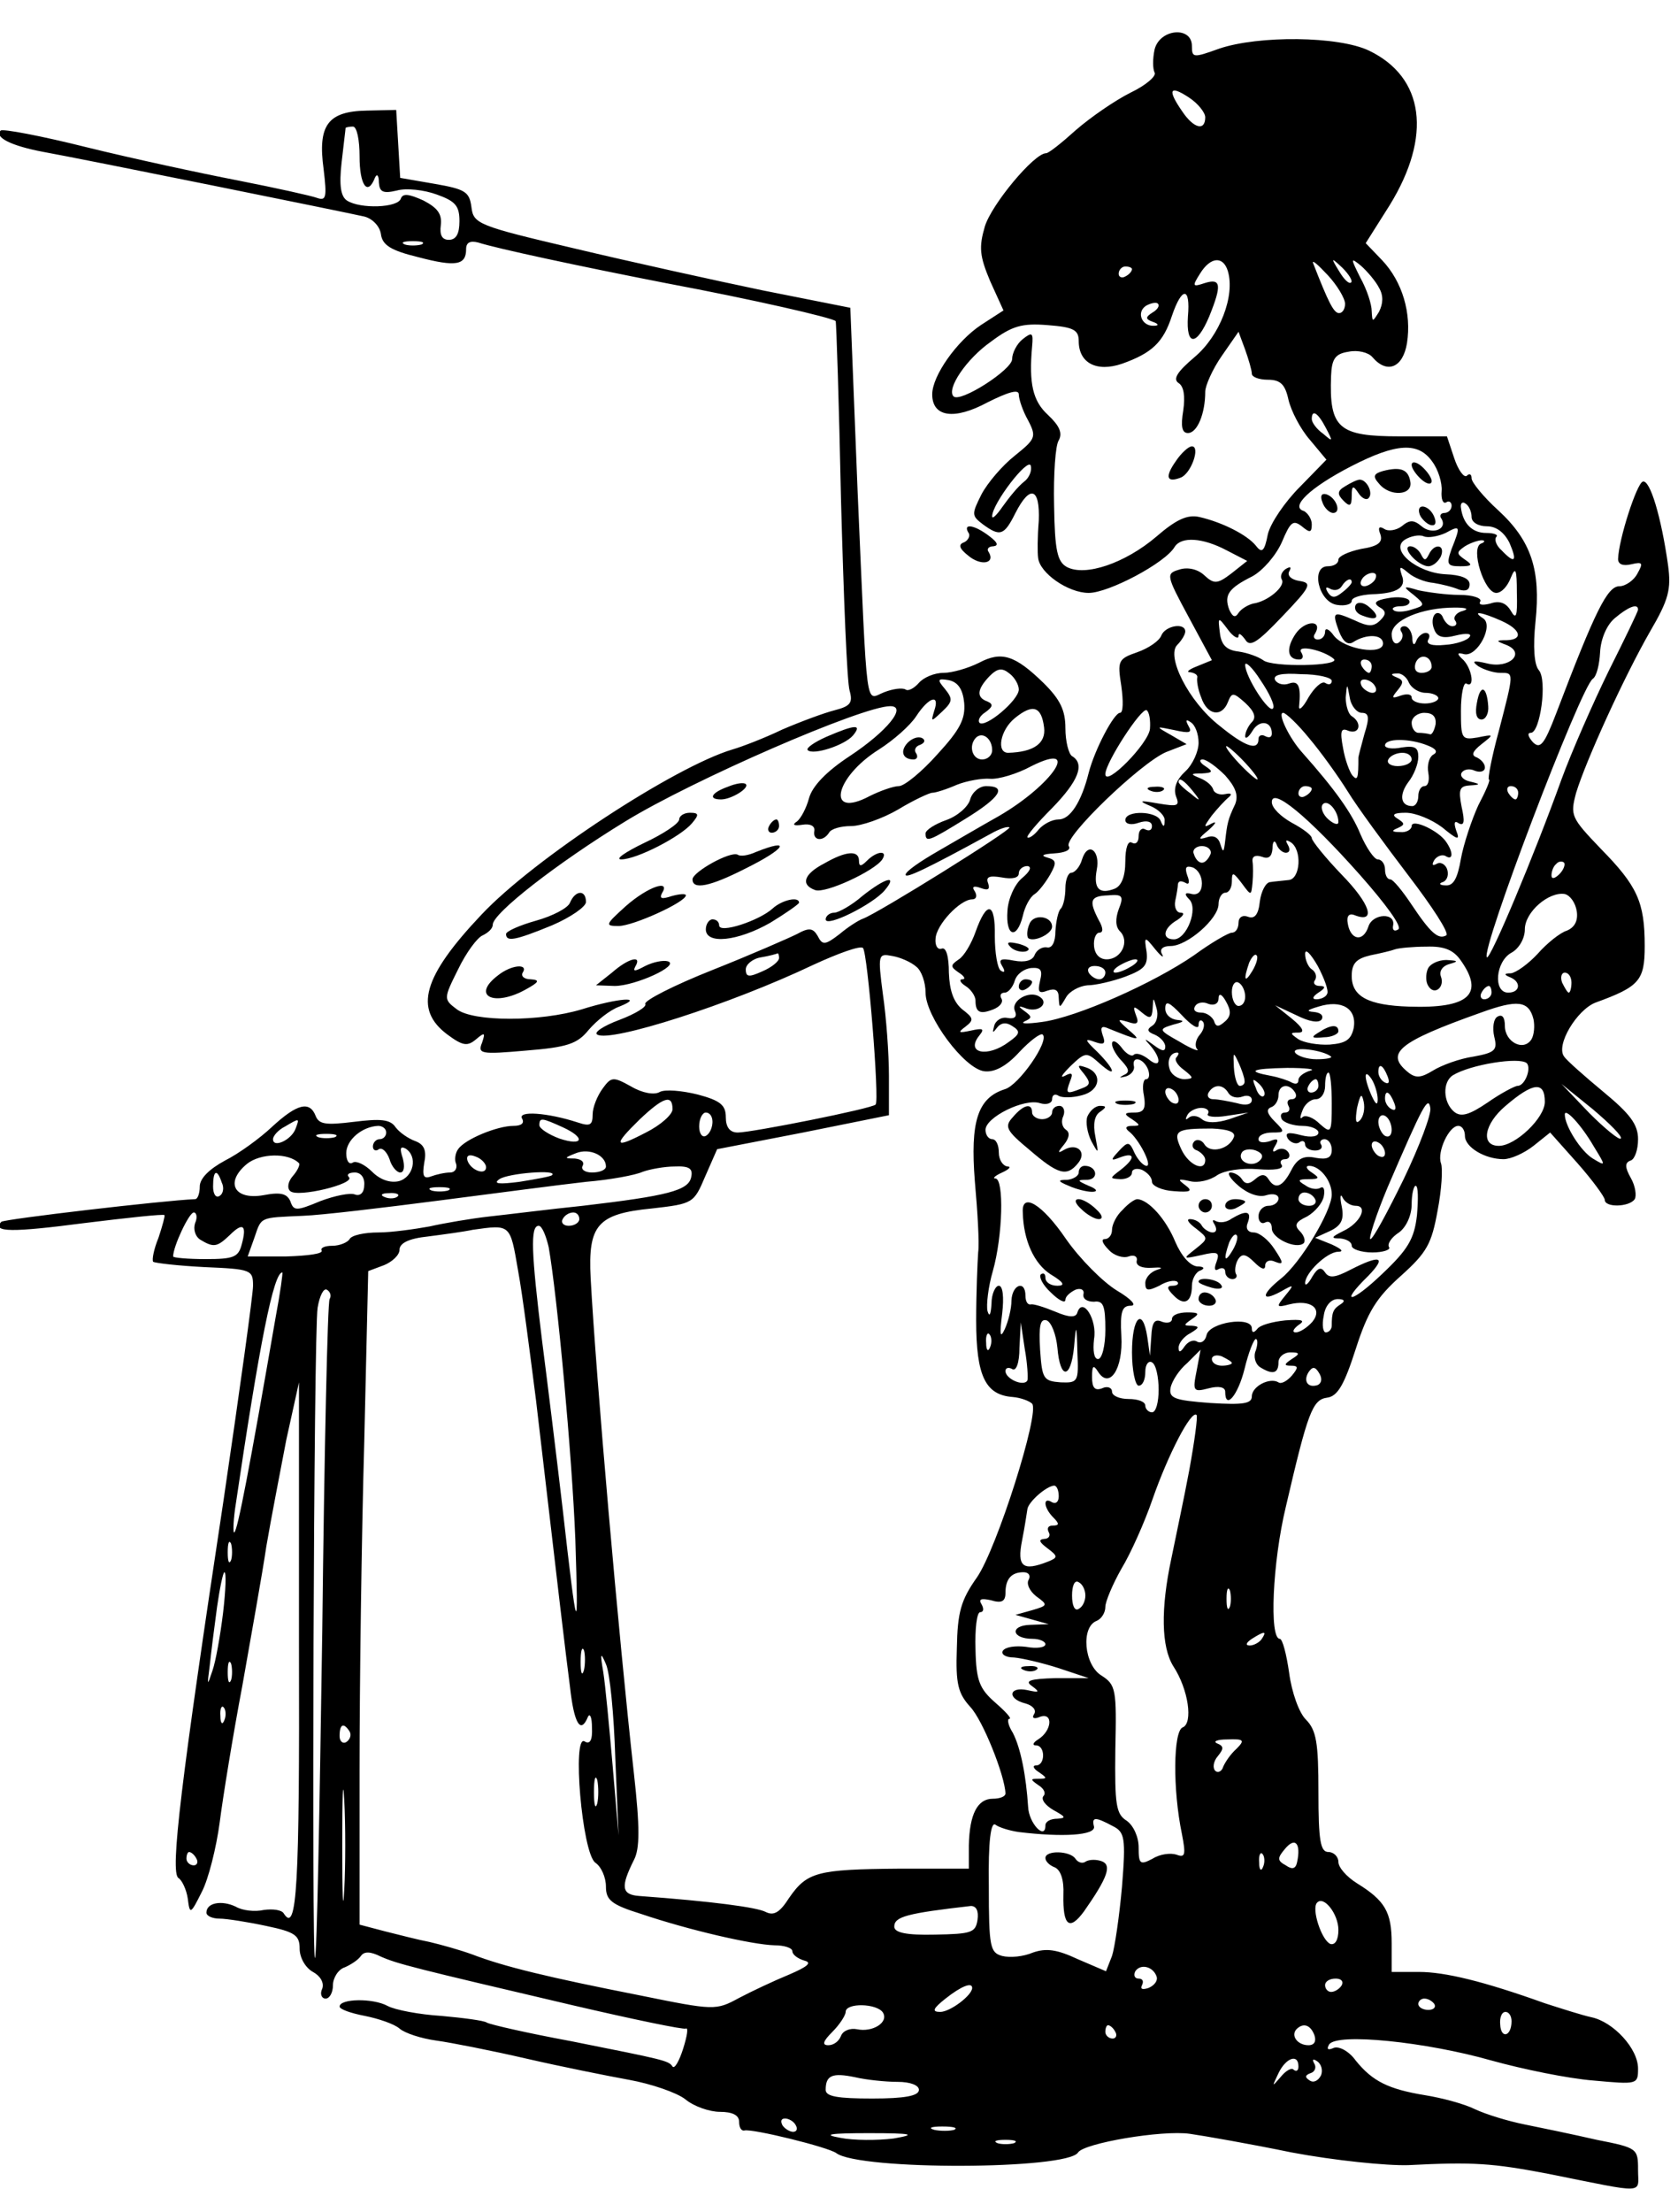 <svg xmlns="http://www.w3.org/2000/svg" version="1.0" width="336" height="442.667" viewBox="0 0 252 332"><path d="M173.4 7.4c-.3 1.4-.3 2.9 0 3.5.3.5-1.3 1.9-3.6 3-2.4 1.2-6 3.7-8.2 5.6-2.1 1.9-4.1 3.5-4.5 3.5-1.8 0-8.2 7.7-9.2 11-.9 3.1-.8 4.4.8 8.2l2 4.4-3.4 2.2c-3.6 2.4-7.3 7.6-7.3 10.4 0 3.4 3.3 3.9 8.3 1.2 3.2-1.6 4.7-2 4.7-1.2 0 .7.6 2.5 1.4 3.9 1.3 2.5 1.1 2.8-2 5.3-1.9 1.5-4.1 4.1-5 5.8-1.5 3-1.5 3.2.2 4.5 2.6 1.9 3.2 1.7 4.9-1.7 2.2-4.3 3.7-3.8 3.5 1.2-.2 2.4-.2 4.8-.1 5.5.2 2.3 4.5 5.3 7.6 5.3 3 0 11.5-4.5 12.9-6.9 1-1.6 4.2-1.4 7.8.5l3.1 1.6-2.4 1.9c-2.1 1.6-2.6 1.6-4.1.2-1-.9-2.5-1.2-3.7-.8-2 .6-2 .8 1.4 7.1l3.5 6.5-2.2.9c-1.3.5-1.7.9-1.1.9.7.1 1.2.4 1.1.8-.1.5.1 1.8.6 3 .9 2.7 3.1 3 4 .7.6-1.5.8-1.5 2.6.1 1.4 1.3 1.7 2.2 1 2.9-.5.5-1 1.5-1 2.1 0 .5.5.2 1.1-.8 1-1.7 2.9-1.5 2.9.4 0 .6-.4.7-1 .4-.5-.3-1-.1-1 .4 0 1.9-2 1.2-5.9-2-4.6-3.6-8-10.4-6.3-12.1.7-.7 1.2-1.6 1.2-2 0-1.4-3-.9-3.6.6-.3.8-1.9 1.9-3.6 2.5-2.9 1-3 1.3-2.4 5.1.3 2.2.3 4-.2 4-.9 0-3.8 5.5-4.7 9-1.1 4.4-2.8 7-4.5 7-1 0-2.3.7-3 1.5-.7.9-1.5 1.4-1.7 1.2-.2-.2 1.5-2.2 3.7-4.4 3.9-4 5-6.6 3-7.8-.5-.3-1-2.2-1-4.2 0-2.7-.8-4.3-3.2-6.7-4.4-4.3-6.4-4.9-9.8-3.1-1.6.8-4 1.5-5.3 1.5-1.4 0-3 .7-3.7 1.5-.7.8-1.6 1.3-2 1-.5-.3-1.9-.1-3.2.4-2.9 1.1-2.5 4.1-4-30l-1.1-27.7-13.1-2.6c-7.2-1.5-19.9-4.3-28.3-6.3-14.5-3.4-15.2-3.7-15.5-6.2-.3-2.3-.9-2.7-5.5-3.5l-5.2-.9-.3-5.1-.3-5.1-4.4.1c-5.9.1-7.4 2.2-6.5 8.8.5 4.2.4 4.8-1 4.3-.8-.3-6.2-1.5-11.8-2.6-5.7-1.1-15.9-3.3-22.8-5C6.2 20.4.4 19.3.1 19.6c-1 1 1.6 2.3 6.4 3.2 6.1 1.1 45.1 9 48.2 9.7 1.2.3 2.3 1.4 2.5 2.6.2 1.7 1.5 2.5 5.6 3.5 5.7 1.5 7.2 1.2 7.2-1.2 0-1 .6-1.3 1.8-1 2.8.9 14.9 3.5 28.2 6.1 13.3 2.5 25 5.2 25.5 5.7.1.2.5 12.2.8 26.8.4 14.6.9 27.5 1.3 28.7.5 1.8.1 2.3-2.2 2.9-1.6.4-5.1 1.7-7.9 2.9-2.7 1.3-6.1 2.6-7.5 3-8.7 2.6-29.8 16.4-37.7 24.8-8.8 9.3-10.2 14.2-5.1 18 2.3 1.7 3 1.8 4.3.7 1.3-1.1 1.4-1 .9.5-.7 1.7-.2 1.8 6.6 1.2 6.2-.5 7.7-1 9.4-3.1 1.2-1.4 3.2-3 4.6-3.5 4-1.6-.2-1.3-5.6.4-6.3 1.9-16.3 1.9-18.8 0-2-1.5-2-1.6.2-6 1.2-2.5 2.9-4.8 3.7-5.1.8-.4 1.5-1 1.5-1.6 0-1.7 9.6-9.2 19.9-15.5 10.1-6.2 35.6-17.3 39.8-17.3 2.6 0-.5 3.8-6.1 7.5-3.5 2.3-5.6 4.5-6.1 6.3-.4 1.5-1.2 3-1.8 3.5-.8.5-.5.7.8.5 1.2-.2 1.9.2 1.8.9-.3 1.5 1.3 1.7 2.2.3.3-.6 1.8-1 3.3-1 1.5 0 4.7-1.1 7.1-2.5 2.3-1.4 4.7-2.5 5.1-2.5.5 0 2.1-.5 3.7-1.2 1.5-.6 3.8-1 5-.9 1.2.1 4-.7 6.2-1.9 7.6-3.8 3.2 2.8-4.9 7.5-2.5 1.4-6.6 3.8-9.2 5.3-2.6 1.5-4.8 3-4.8 3.5 0 .6 3-.8 12.7-6.1 1.4-.8 2.6-1.2 2.9-1 .3.4-19.6 12.8-22 13.7-.6.2-2.2 1.2-3.5 2.3-2.2 1.7-2.6 1.7-3.3.3-.7-1.2-1.3-1.3-3.1-.3-1.2.6-6.9 3.1-12.7 5.4-5.8 2.3-10.3 4.6-10.1 5.1.3.4-1.5 1.5-3.9 2.4-2.4.9-3.9 1.9-3.3 2.2 2 1.2 19.9-4.5 32.5-10.5 3.7-1.7 7-2.9 7.4-2.5.7.7 2.5 22.9 1.9 23.5-.5.6-18.6 4.2-20.7 4.2-1.2 0-1.8-.8-1.8-2.3 0-1.8-.8-2.5-4.2-3.4-2.4-.6-4.9-.8-5.7-.4-.8.5-2.6.2-4.3-.8-2.7-1.5-3-1.5-4.3.3-.8 1.1-1.5 2.8-1.5 3.9 0 1.6-.4 1.8-2.2 1.2-4.6-1.5-9.1-1.8-8.4-.6.4.7-.1 1.1-1.3 1.1-2.4 0-7.3 2-8.3 3.5-.4.5-.6 1.6-.3 2.2.2.7-.2 1.3-.9 1.3-.8 0-2.1.3-2.9.6-1.1.4-1.3-.1-1-2 .4-1.9 0-2.8-1.3-3.3-1.1-.4-2.4-1.3-3-2.1-.8-1.2-2.3-1.3-6.3-.8-4.1.5-5.2.4-5.7-.9-.9-2.3-2.8-1.8-6.5 1.6-1.9 1.8-5.1 4.1-7.1 5.1-2.4 1.3-3.8 2.7-3.8 3.9 0 1-.3 1.9-.7 1.9-4.8.2-28.7 3-29.1 3.4-1.5 1.6 1.7 1.6 12.4.2 6.5-.8 12-1.4 12.1-1.2.1.1-.3 1.6-.9 3.4-.7 1.7-1 3.3-.8 3.6.3.2 3.8.6 7.7.8 7 .3 7.3.4 7.3 2.8 0 1.3-2 15.7-4.4 32-6.4 42.3-8.1 56.1-6.8 56.9.5.3 1.2 1.7 1.4 3.1.3 2.4.4 2.4 2.1-1 1-1.9 2.2-6.7 2.7-10.5.5-3.9 2-13.1 3.4-20.5 1.3-7.4 3-16.8 3.6-20.9.7-4.1 2.1-11.3 3-16l1.9-8.6v39.7c.1 36-.3 43.2-2.3 40-.3-.5-1.6-.7-3-.5-1.3.3-3.2.1-4.2-.5-2.1-1-4.4-.6-4.4.9 0 .5.9.9 2 .9 1 0 4.2.5 7 1.1 4.3.9 5 1.4 5 3.4 0 1.4.9 2.9 2 3.5 1.1.6 1.7 1.6 1.4 2.5-.4.8-.1 1.5.5 1.5s1.1-.9 1.1-2 .8-2.4 1.8-2.7c.9-.4 2-1.1 2.4-1.7.5-.7 1.4-.7 3 .1 2.5 1.1 4.9 1.7 28.8 7.3 9 2.1 16.7 3.7 17 3.5.4-.2.2 1.1-.4 3-.6 1.9-1.3 3.1-1.6 2.7-.6-.9-1.2-1-15.2-3.8-6.5-1.2-12.2-2.5-12.7-2.8-.4-.3-3.5-.7-6.8-1-3.3-.2-7-.9-8.1-1.5-2.2-1.2-7.2-1.1-7.2.1 0 .4 1.7 1 3.8 1.4 2 .4 4.4 1.2 5.2 1.9.8.7 3.3 1.5 5.5 1.8 2.2.3 8.3 1.5 13.5 2.7 5.2 1.2 12.2 2.6 15.5 3.2 3.3.6 7.1 1.9 8.4 2.9 1.3 1.1 3.7 1.9 5.2 1.9 1.9 0 2.9.5 2.9 1.5 0 .8.3 1.4.8 1.3 1.2-.3 12.6 2.5 13.8 3.4 3.5 2.6 34.7 2.5 36.3-.1.9-1.4 12.6-3.4 16.8-2.8 2.1.3 9 1.5 15.3 2.8 6.4 1.2 14.2 2 17.5 1.9 9.8-.5 12.6-.3 21 1.3 15 3 13.5 3.1 13.5-.6 0-3.2-.1-3.3-6.2-4.5-3.5-.8-8.3-1.8-10.8-2.3-2.5-.5-5.8-1.5-7.5-2.3-1.6-.8-5-1.7-7.5-2.1-5.5-.9-7.9-2.1-10.4-5.2-1-1.4-2.5-2.2-3.3-1.9-.9.4-1.1.2-.7-.5 1.1-1.8 14.6-.4 24.4 2.4 4.7 1.3 11.5 2.7 15.3 3 6.6.6 6.7.6 6.7-1.8 0-3-3.7-7-7-7.7-1.4-.3-4.5-1.3-7-2.1-9.2-3.3-15-4.7-18.9-4.7H209v-4.3c0-4.7-1-6.4-5.2-9-1.6-1-2.8-2.4-2.8-3.2 0-.8-.7-1.5-1.5-1.5-1.2 0-1.5-1.7-1.5-9 0-7.4-.3-9.3-1.9-10.9-1-1-2.1-4-2.5-7-.4-2.8-1-5.1-1.4-5.1-1.6 0-1.1-11.5.9-19.8 3.3-14.2 4-16.1 6.2-16.4 1.6-.2 2.6-2 4.3-7.3 1.8-5.6 3.1-7.7 6.8-11 3.9-3.5 4.6-4.8 5.5-9.8.6-3.1.8-6.3.5-7.1-.6-1.7 1.2-5.6 2.6-5.6.6 0 1 .7 1 1.5 0 1.7 3 3.5 5.8 3.5 1.1 0 3.1-.9 4.5-2l2.5-2 4.1 4.6c2.3 2.6 4.1 5.1 4.1 5.5 0 1.2 3.7 1.1 4.5-.1.3-.5.1-2-.6-3.2-.9-1.6-.9-2.3 0-2.6.6-.2 1.1-1.6 1.1-3.2 0-2.2-1.2-3.8-5.2-7.1-2.9-2.4-5.6-4.8-5.9-5.3-1.3-1.7 1.9-7 4.7-8.1 6.6-2.4 7.4-3.3 7.4-8.5 0-6.6-1.1-9-6.6-14.6-4.5-4.7-4.6-5-3.7-8.4 1.5-4.9 7.2-17.4 11.1-24.2 2.8-4.8 3.2-6.3 2.7-10-1-7.1-2.7-12.9-3.8-12.5-.9.3-3.6 8.6-3.7 11.6 0 .8.7 1.1 2 .8 1.7-.4 1.8-.2.9 1.4-.5 1-1.8 1.9-2.7 1.9-1.8 0-3.6 3.6-9.5 19.1-1.8 4.7-2.4 5.4-3.5 4.3-.7-.8-.9-1.4-.3-1.4 1.4 0 2.5-7.9 1.2-9.4-.7-.8-.9-3.5-.5-7.3.8-7.7-.6-12.1-5.6-16.7-2.2-2-4-4.2-4-4.8 0-.6-.3-.8-.7-.4-.4.4-1.3-.8-1.9-2.6l-1.1-3.3h-7.1c-9.2 0-10.6-1.2-10.3-9.1.1-2.5.6-3.3 2.6-3.6 1.4-.3 3 .1 3.6.8 2.2 2.6 4.6 1.6 5.2-2.1.7-4.5-.7-9.2-3.7-12.4l-2.5-2.6 3.6-5.7c6.4-10.4 5.2-19.2-3.1-23.2-4.6-2.2-16.6-2.3-22.5-.3-3.9 1.4-4.1 1.4-4.1-.4 0-3-4.8-2.6-5.6.5zm7.6 10.2c0 2.1-1.7 1.7-3.4-.8-2.3-3.3-2-4.1.9-2.2 1.4.9 2.5 2.3 2.5 3zM54 23.5c0 4.3 1.2 6 2.3 3.2.3-.7.6-.4.6.7.1 1.4.6 1.7 2.7 1.2 1.4-.4 4.1-.1 6 .6 2.8 1 3.4 1.7 3.4 4 0 1.9-.5 2.8-1.6 2.8-1 0-1.4-.7-1.2-2.2.2-1.7-.5-2.6-2.6-3.7-2.2-1-3.1-1.1-3.4-.3-.4 1.4-6.1 1.6-8.1.3-.9-.6-1.2-2.2-.8-5.7.3-2.7.6-5 .6-5.2.1-.1.6-.2 1.1-.2.6 0 1 2 1 4.5zm9.3 13.2c-.7.2-1.9.2-2.5 0-.7-.3-.2-.5 1.2-.5s1.9.2 1.3.5zm121.1 4c1.1 3.7-1.2 9.7-5 12.9-2.6 2.2-3.3 3.3-2.4 3.9.8.5 1 2 .7 4.1-.4 2.4-.2 3.4.7 3.4 1.4 0 2.6-2.9 2.6-6.2 0-.9 1.1-3.4 2.5-5.4l2.5-3.6 1 2.7c.5 1.4 1 3.1 1 3.6s1.1.9 2.4.9c1.9 0 2.6.7 3.1 3 .4 1.7 1.8 4.4 3.2 6l2.5 3-4 4.1c-2.2 2.2-4.4 5.4-4.8 7.1-.5 2.6-.9 2.9-1.8 1.7-1.3-1.6-5-3.5-8.5-4.3-1.8-.4-3.5.4-6.5 3-4.6 3.9-10.6 6-13.4 4.5-1.4-.8-1.8-2.4-1.9-9.3-.1-4.6.2-9 .7-9.7.6-1.1.1-2.2-1.6-3.8-2.3-2.1-2.9-4.7-2.4-10.3.2-2.1 0-2.2-1.4-1.1-.9.7-1.6 2.1-1.6 3 0 1.6-7.8 6.6-8.8 5.6-1.1-1.1 1.9-5.6 5.6-8.2 3.2-2.4 4.7-2.8 8.5-2.5 3.9.3 4.7.7 4.7 2.4 0 3.3 2.7 4.7 6.5 3.4 4.5-1.6 6.2-3.2 7.5-7.2 1.5-4.4 2.8-4.4 2.4.1-.3 4.5 1.3 4.5 3.2 0 1.9-4.7 1.8-5.8-.7-5-1.8.6-1.9.5-.7-1.4 1.6-2.6 3.5-2.7 4.2-.4zm17.6 4.9c0 .8-.4 1.4-.9 1.4-.8 0-1.6-1.6-3.9-7.5-.2-.6.8.3 2.2 1.8 1.4 1.5 2.6 3.5 2.6 4.3zm.9-3.2c-.3.3-1.1-.5-1.8-1.7-1.3-2.1-1.2-2.1.5-.5 1 1 1.6 2 1.3 2.2zm4.2.8c.7 1.2.6 2.4 0 3.6-1 1.6-1 1.6-1.1-.1 0-1-.7-3.2-1.7-5-1.5-3-1.5-3.1.1-1.8.9.8 2.2 2.3 2.7 3.3zM170 40.4c0 .3-.4.8-1 1.1-.5.3-1 .1-1-.4 0-.6.5-1.1 1-1.1.6 0 1 .2 1 .4zm3.1 6.5c-1.1.7-1.1 1 0 1.4.9.3 1 .6.2.6-1.8.1-2.7-2-1.2-3 .7-.4 1.6-.6 1.8-.3.3.3-.1.9-.8 1.3zm26 17.3c1.1 2.1 1.1 2.2-.4.9-1-.7-1.7-1.7-1.7-2.2 0-1.5.9-1 2.1 1.3zm16 5.1c.9 1.2 1.5 3.2 1.4 4.4-.1 1.2.2 2 .7 1.7.4-.3.8 0 .8.5 0 .6-.5 1.1-1.1 1.1-.5 0-.8.4-.4.9.9 1.6-1.5 2.4-3 1.1-1.2-1-1.8-1-3 0-.8.6-2 .8-2.6.4-.8-.5-1-.2-.6.8.4 1.2-.3 1.8-2.9 2.2-1.9.4-3.4 1.1-3.4 1.6 0 .6-.7 1-1.6 1-2.6 0-1.4 5.4 1.4 5.8 1.2.2 2.2-.1 2.2-.6s1.3-.9 3-1c3.8-.1 5.3-1 4.5-2.9-.4-1.3-.3-1.4 1-.3.8.7 2.5 1.4 3.8 1.5 1.2.2 2.9.6 3.8 1 1 .3 1.6.1 1.6-.8s-1.3-1.4-3.6-1.5c-4.3-.2-8.5-3.7-6.1-5.2.8-.5 2.1-.8 2.8-.5.7.3 2.2 0 3.3-.5 2.2-1.2 2.3-1.1.9 2.4-.8 2.3-.7 2.6 1.3 2.6 1.8 0 1.9-.2.7-1-1.3-.9-1.3-1.1 0-2 .8-.5 2-.9 2.5-.9.6 0 .5.3-.1.5-1.6.7.5 7.4 2.3 7.4.8 0 1.7-1 2.2-2.3.7-1.7.9-1.3.9 2.3.1 3.5-.1 4.1-.9 2.7-.7-1.2-1.7-1.6-3.1-1.1-1.2.3-1.8.2-1.5-.3.3-.5-1.1-1-3.1-1s-4.8-.4-6.2-.7c-2.3-.7-2.4-.6-.7.7 1.8 1.5 1.7 1.6-.3 2.2-1.2.4-2.4.4-2.7.1-.4-.3.1-.6 1.1-.6.9 0 1.5-.4 1.2-.9-.3-.4-1.7-.6-3.2-.3-1.8.3-2.2.7-1.3 1.3 1.1.6 1.1 1.1.2 2-1 1-1.8 1-3.9 0-3.2-1.4-3.4-1.3-2.3 1.7.6 1.5 1.3 2.1 2.1 1.6 2-1.3 4.5-1.2 4.5.2 0 1.8-5.8.9-7.4-1.2-.7-1-1.3-1.2-1.3-.6 0 .7-.5 1.2-1.1 1.2-.5 0-.8-.4-.4-.9 1.2-2.1-1.5-2-2.9 0-1.5 2.2-1.3 3.9.5 3.9.6 0 .7-.5.3-1.1-.7-1.2 3.4-.3 4.9 1 1.2 1.1-9.3 1.3-10.6.2-.7-.5-2.3-1.1-3.7-1.3-1.8-.2-2.6-1-2.8-2.8-.3-2.4-.3-2.5 1.2-.5.8 1.1 1.6 1.5 1.6 1 0-.6.4-.3 1 .5.7 1.2 1.8.5 5.6-3.5 4.3-4.5 4.5-5 2.5-5.3-1.2-.2-1.8-.8-1.5-1.4.4-.7.2-.8-.5-.4-.6.4-.9 1.1-.6 1.6.6 1-2.1 3.3-4.3 3.6-.8.2-1.8.8-2.2 1.4-.5.8-.9.6-1.4-.5-.8-2.2-.1-3.2 3.5-5 1.6-.9 3.5-3.1 4.4-5.1 1.3-3.1 1.7-3.4 3-2.4 1.2 1 1.5 1 1.5-.3 0-.8-.6-1.7-1.2-2-2.1-.6.9-3.5 7.1-6.7 6.8-3.5 10.1-3.7 12.2-.7zm-61.3 3c-.9.7-2.2 2.3-3.2 3.7-.9 1.3-1.6 2-1.6 1.5 0-1.9 5.4-8.9 5.8-7.6.2.7-.2 1.8-1 2.4zm67.2 5.3c0 .8 1 1.4 2.3 1.4 1.4 0 2.6.9 3.4 2.5 1.2 2.8.8 3.2-1.2 1.1-.8-.7-1.1-1.6-.8-2 .4-.3-.3-.6-1.5-.6-2.1 0-3.5-1.4-3.8-3.8-.1-.6.2-1 .7-.6.5.3.9 1.2.9 2zM206.5 87c-.3.5-1.1 1-1.6 1-.6 0-.7-.5-.4-1 .3-.6 1.1-1 1.6-1 .6 0 .7.4.4 1zm-3.5.4c0 .2-.6.9-1.4 1.5-1.1.9-1.6.9-2.2 0-.4-.7-.3-.9.4-.5.6.3 1.3.2 1.7-.4.6-1 1.5-1.4 1.5-.6zm16.7 4.3c-.9.2-1.5.9-1.2 1.4.4.5.2.9-.4.9-.5 0-1.1-.6-1.4-1.3-.2-.6-.8-.9-1.2-.5-.4.4-.5 1.4-.1 2.3.4 1.1 1.3 1.4 3.2.9 1.6-.4 2.5-.3 2.1.2-.3.5-2 1.1-3.7 1.2-1.9.2-2.9-.1-2.5-.8.3-.5.2-1-.4-1-.5 0-1.2.6-1.4 1.2-.3.8-.6.6-.6-.5-.1-.9-.6-1.7-1.2-1.7-.5 0-.8.4-.4.9.3.5.1 1.2-.5 1.6-.5.3-1-.2-1-1.3 0-2.1 4.5-4 9.5-4 1.7 0 2.2.2 1.2.5zm26.3-.2c0 .3-2 4.4-4.4 9.2-2.4 4.9-5.6 12.2-7.1 16.3-4.1 11.4-10.7 27.1-11.2 26.7-1-1 14.1-40.6 15.9-41.8.6-.4 1-2.2 1.1-4 .1-2 1-4.1 2.2-5.1 2-1.7 3.5-2.3 3.5-1.3zm-20.5 1.7c2.9 1.3 3.3 2.8.8 2.9-1.7 0-1.7.1-.1.7 3 1.2.5 3.6-2.8 2.8-2.1-.5-2.5-.4-1.4.4.8.5 2.3 1 3.3 1 2.1 0 2.1-.2-.2 8.7-1.1 4-1.7 7.3-1.5 7.3.3 0-.5 1.8-1.6 3.9-1 2.2-2.2 5.8-2.6 8-.5 2.9-1.1 4.1-2.3 4-.9 0-1.1-.3-.4-.5.7-.3.9-1.2.6-2-.3-.7-1-1.1-1.6-.7-.6.3-.7.1-.3-.6.4-.6 1.2-.9 1.7-.6 1.1.7 1.2-.5.1-2.1-1.1-1.7-5.2-3.6-5.2-2.4 0 .5-.8 1-1.7.9-1.3 0-1.4-.2-.4-.6 1.1-.5 1.1-.7 0-1.4-1-.6-.6-.9 1.2-.9 1.5 0 3.9 1 5.5 2.2 2.3 1.9 2.7 2 2.1.5-.4-1.2-.3-1.6.4-1.1.8.4.9-.3.4-2.5-.5-2.6-.3-3.1 1.2-3.2 1.7-.1 1.7-.2 0-.6-.9-.2-1.5-.8-1.2-1.3.3-.5 1.2-.7 2-.3.8.3 1.5.1 1.5-.5s-.6-1.2-1.2-1.5c-.9-.3-.7-.9.7-2 1.9-1.5 1.9-1.5-.6-1-2.4.4-2.5.2-2.5-4 0-2.5.4-4.3.8-4.1 1.3.8.9-2.1-.4-3.5-1.1-1-1-1.2.1-.9 2 .4 4.5-4.4 2.8-5.4-1.8-1.2-.1-.9 2.8.4zm-10.5 6.9c0 .5-.7.9-1.5.9-.9 0-1.2-.6-.9-1.5.6-1.5 2.4-1.1 2.4.6zm-23.8 6.2c-.5 1-4.2-4.7-4.2-6.5 0-.6 1.1.4 2.3 2.3 1.3 1.9 2.2 3.8 1.9 4.2zM206 100c0 .5-.2 1-.4 1-.3 0-.8-.5-1.1-1-.3-.6-.1-1 .4-1 .6 0 1.1.4 1.1 1zm-53 3.5c0 1.6-5 5.8-5.9 5-.3-.4.1-1.1.9-1.6 1.1-.8 1.2-1.2.3-1.6-1.7-.6-1.6-1.8.3-3.8 1.2-1.2 1.9-1.3 3-.4.8.6 1.4 1.7 1.4 2.4zm47-1.3c0 .5-.4.7-1 .3-.5-.3-1.6.7-2.5 2.2-.8 1.5-1.5 2.1-1.4 1.3.3-3-.1-3.9-1.5-3.4-.8.3-1.7.1-2.1-.5-.4-.8.9-1.1 3.9-.9 2.5 0 4.6.5 4.6 1zm11.6.3c.4.8 1.5 1.5 2.5 1.5s1.9.4 1.9.8-.9.8-2 .8-2-.4-2-.9-.7-.6-1.6-.3c-1.4.5-1.5.4-.5-.8.9-1.1.9-1.5-.1-1.9-1-.4-1-.6 0-.6.7-.1 1.5.6 1.8 1.4zm-66.8 3c.2 2.4-.6 4-4 7.7-2.4 2.7-5 4.8-5.8 4.8-.8 0-2.8.7-4.4 1.5-6.6 3.5-5.3-2.8 1.4-7 2.2-1.4 4.7-3.6 5.6-5 1.9-2.9 3.6-3.4 2.7-.8-.5 1.7-.5 1.7 1.2.1 1.6-1.5 1.6-1.9.4-3.4-1.2-1.4-1.1-1.6.6-1.3 1.4.3 2.1 1.4 2.3 3.4zm61.7-2.5c.3.5.2 1-.4 1-.5 0-1.3-.5-1.6-1-.3-.6-.2-1 .4-1 .5 0 1.3.4 1.6 1zm-2 4c1.1 0 1.2.7.4 3.2-.5 1.8-.9 3.4-.9 3.5 0 3.1-.1 3.6-.9 2.7-.4-.5-1.1-2.3-1.4-4.1-.5-2.6-.3-3.1.8-2.6 1.7.6 2.1-1.2.5-2.2-.5-.3-.9-1.6-.9-2.8.2-2.2.2-2.2.6 0 .2 1.3 1.1 2.3 1.8 2.3zm-47.7 2.2c.3 2.4-1.6 3.7-5.4 3.8-1.8 0-1.2-3.4 1-5.2 2.7-2.2 4-1.8 4.4 1.4zm15.9.2c-.2 2.2-6.7 8.8-6.7 6.8 0-1.7 5.4-10 6.2-9.6.4.3.6 1.5.5 2.8zm23.9 1.4c1.7 2 4.3 5.6 5.8 8 1.4 2.3 5.6 8 9.1 12.6 3.6 4.7 6.2 8.7 5.7 9-1.2.7-2.4-.4-5.2-4.6-1.4-2.1-2.8-3.8-3.2-3.8-.5 0-.8-.7-.8-1.5s-.5-1.5-1.1-1.5c-.5 0-1.7-1.7-2.6-3.8-1.3-3.2-3.9-6.8-8.7-12.2-2-2.2-3.8-6-2.9-6 .4 0 2.2 1.7 3.9 3.8zm19-2.1c-.2 1-.6 1.7-.9 1.5-.4-.1-1.1-.2-1.7-.2-.5 0-1-.7-1-1.5s.9-1.5 1.9-1.5c1.3 0 1.8.6 1.7 1.7zm-35.6 2.8c0 1.3-.9 3.3-2 4.3-1.3 1.2-1.8 2.5-1.4 3.7.6 1.5.3 1.6-2.7 1.1-2.8-.5-3-.4-1.1.4 1.2.5 2.2 1.5 2.1 2.2 0 1-.2 1-.6 0-.6-1.5-5.3-1.6-5.3-.1 0 .6.9.8 2 .4 1.2-.4 2-.2 2 .5 0 .6-.4.8-1 .5-.5-.3-1 .1-1 1s-.4 1.3-1 1c-.6-.4-1 .8-1 2.8 0 2.3-.6 3.7-1.6 4.1-2.3.9-3.2 0-2.7-2.8.6-2.9-1.3-4.4-2.2-1.6-.3 1.1-1.1 2-1.6 2s-.9 1.1-.9 2.3c0 1.3-.3 2.7-.7 3.1-.4.4-.7 1.9-.8 3.4 0 1.6-.5 2.6-1.3 2.4-.7-.1-1.5.4-1.8 1.1-.3.9-1.5 1.2-3.1.9-2-.4-2.4-.2-1.8.8.5.8.4 1.1-.2.7-.5-.3-.9-2.7-.9-5.2.1-5.1-1.2-5.4-2.9-.6-.6 1.7-1.7 3.6-2.5 4.1-1.3.9-1.3 1.1 0 2 .8.5 1.1 1 .5 1-.5 0-.3.5.5 1s1.5 1.5 1.5 2.2c0 1.8.7 2.1 2.7 1.3 1-.4 1.5-1.1 1.2-1.6-.3-.5-.1-.9.5-.9.5 0 1.2-.8 1.5-1.8.3-1 1.4-1.8 2.5-1.9 1.4-.1 1.7.3 1.3 1.9-.4 1.7-.2 2 1.1 1.5 1.2-.4 1.7-.1 1.7 1.1.1 1.6.1 1.6 1.1-.1.5-.9 2-1.7 3.2-1.8 1.2 0 3.8-.6 5.7-1.3 2.9-1.1 3.4-1.7 3.2-3.7-.4-2.4-.3-2.4 1.3-.4.9 1.1 1.4 1.4 1 .7-.4-.7.1-1.2 1.3-1.2 2.5 0 7.2-4.1 7.2-6.3 0-.9.5-1.7 1-1.7.6 0 1-.8 1-1.7 0-1.5.2-1.4 1.5.3 1.4 1.9 1.4 1.9 1.6-.1.1-1.1.1-2.6 0-3.2-.1-.8.5-1 1.4-.7 1 .4 1.5 0 1.6-1.2 0-1.1.3-1.4.6-.7.2.7.9 1.3 1.4 1.3.6 0 .7-.5.3-1.2-.4-.7-.3-.8.4-.4 1.8 1.1 1.5 5.6-.3 5.7-.8.1-2.1.2-2.7.3-.7 0-1.4 1.4-1.6 2.9-.2 2-.8 2.7-1.8 2.3-.8-.3-1.4.1-1.4.9s-.4 1.5-1 1.5c-.5 0-3.1 1.5-5.7 3.4-6.1 4.2-17.6 9.3-22.8 10-2.2.3-3.4.3-2.6-.1 1.1-.5 1.1-.7 0-1.5s-1-.9.3-.4c1.9.6 3.4-.9 1.9-1.8-1.5-1-4.3.6-3.7 2.1.4.9 0 1.3-1.1 1.1-.9-.2-1.8.4-2 1.2-.3 1.1-.2 1.1.4.3.6-.8 1.4-.9 2.3-.3 1.3.8 1.2 1.2-.5 2.4-3.2 2.4-6.6 1.7-4.4-1 .8-1 .5-1.1-1.3-.7-1.9.4-2 .3-.8-.6 1.3-1 1.2-1.3-.5-2.6-1.3-1.1-1.9-2.8-2-5.5 0-2.4-.4-3.9-1.1-3.6-.6.2-1-.5-.9-1.5.1-2.1 3.7-5.9 5.5-5.9.6 0 .8-.5.4-1.2-.5-.7-.2-.9.9-.5s1.4.2 1.1-.7c-.4-1 .2-1.2 2-.9 1.6.3 2.6.1 2.6-.6 0-.6.6-1.1 1.3-1.1.7.1.4.8-.8 1.8-1.1.9-2.1 3.1-2.2 4.9-.3 3.9 1.4 4.4 2.3.8.3-1.4 1.1-2.9 1.8-3.3.6-.4 1.6-1.7 2.3-2.9 1-1.8 1-2.2-.5-2.6-1-.3-.5-.5 1.1-.6 1.6-.1 2.6-.5 2.2-1.1-.8-1.3 10.7-12.4 14.6-14.1l3.1-1.2-2.4-1.4c-2.3-1.3-2.3-1.3.6-.7 2.2.5 2.7.4 2.1-.6-.5-.9-.4-1.1.3-.6.7.4 1.2 1.8 1.2 3.1zm-31 1.1c0 .8-.7 1.4-1.5 1.4-1.5 0-2.1-2.1-.9-3.3 1-.9 2.4.2 2.4 1.9zm65.4-.7c1.3.5 1.6 1 .8 1.4-.6.4-.9 1.6-.7 2.7.2 1.1 0 2-.6 2-.5 0-.9.7-.9 1.5s-.4 1.5-.9 1.5c-1.8 0-2-1.7-.6-3.6.8-1 1.5-2.7 1.5-3.8 0-1.4-.5-1.7-2.5-1.4-1.4.3-2.5.1-2.5-.3 0-1.1 3.7-1.1 6.4 0zm-27.4 2.6c1.3 1.4 2.1 2.5 1.8 2.5-.2 0-1.5-1.1-2.8-2.5-1.3-1.4-2.1-2.5-1.8-2.5.2 0 1.5 1.1 2.8 2.5zm25-.5c0 .5-.9 1-2.1 1-1.1 0-1.7-.5-1.4-1 .3-.6 1.3-1 2.1-1s1.4.4 1.4 1zm-28 2.4c1.6 1.8 2 3 1.5 4.3-1.1 2.3-1.2 2.9-1.5 5.5-.2 1.7-.3 1.9-.7.6-.3-1.1-1-1.5-2.1-1.1-1.3.4-1.3.2.3-1.1 1.1-1 1.3-1.4.5-1-1.3.7-1.3.6 0-1.2.8-1 2-2.3 2.5-2.7.6-.5.4-.7-.5-.5-.9.2-1.7-.2-1.8-.7-.2-.6-1-1.3-2-1.7-1.5-.6-1.4-.7.3-.7 1.7-.1 1.7-.3.5-1.1-.8-.5-1-1-.4-1s2.1 1.1 3.4 2.4zm-4.9 2.3c1.3 1.6 1.2 1.7-.3.4-1-.7-1.8-1.5-1.8-1.7 0-.8.8-.3 2.1 1.3zm17.9-.3c0 .3-.4.8-1 1.1-.5.3-1 .1-1-.4 0-.6.5-1.1 1-1.1.6 0 1 .2 1 .4zm31 .6c0 .5-.2 1-.4 1-.3 0-.8-.5-1.1-1-.3-.6-.1-1 .4-1 .6 0 1.1.4 1.1 1zm-23.7 12.4c3.8 4.3 6.3 7.7 5.7 8.1-.6.4-.9.1-.8-.5.5-2.1-3.1-1.9-3.7.1-.8 2.4-2.7 2-3.1-.5-.2-1.1.2-1.6 1.1-1.2 3.2 1.2 2.3-1.7-2-6.1-2.5-2.6-4.5-5.1-4.5-5.5 0-.4-1.3-1.4-3-2.3-1.6-.9-3-2.2-3-3.1 0-2.3 5.4 2.1 13.3 11zm-3.3-8c0 .5-.7.3-1.5-.4s-1.2-1.7-.9-2.2c.7-1 2.4.9 2.4 2.6zm-19.2 4.8c-.3.7-.8 1.3-1.3 1.3s-1-.6-1.2-1.3c-.3-.6.3-1.2 1.2-1.2.9 0 1.5.6 1.3 1.2zm52.4 3c-.7.7-1.2.8-1.2.2 0-.6.3-1.4.7-1.7.3-.4.9-.5 1.2-.2.2.3-.1 1.1-.7 1.7zm-53.7 1.4c0 1.2-.6 1.8-1.5 1.6-1.1-.3-1.2 0-.4.8 1.4 1.4-.4 6-2.3 6s-1.6-1.7.5-2.9c.9-.6 1.2-1.1.5-1.1-.6 0-1-.8-.8-1.8.2-.9.4-2.1.4-2.5.1-.5.5-.5 1.1-.2.6.4.7-.1.3-1.1-.4-1.2-.2-1.5.8-1.2.8.3 1.4 1.3 1.4 2.4zm-12.5 3.9c-.5 1.4-.5 2.6.2 3.3 1.5 1.5.2 4.2-2 4.2-1.1 0-1.8-.8-1.9-2-.1-1.1.3-2 .8-2 .6 0 .6-.7-.1-1.9-1.5-2.9-1.3-3.6 1.4-3.7 2.2-.2 2.4.1 1.6 2.1zm68.8.3c.2 1.4-.3 2.4-1.5 2.9-1 .3-3 1.9-4.4 3.5-1.4 1.5-3.2 2.8-4 2.9-1 0-1.1.2-.1.6 1.7.7 1.5 2.3-.3 2.3-2.3 0-1.9-4.7.5-6 1.1-.6 2-2.1 2-3.5 0-2.6 3.6-5.7 6-5.3.8.2 1.6 1.3 1.8 2.6zm-37.5 12.4c-.2.5-1 .8-1.6.8-.7 0-.6-.4.3-1 1.1-.7 1.1-1 .2-1-.7 0-1.1-.4-.7-.9.3-.5.1-1.2-.5-1.6-.5-.3-1-1.4-1-2.3 0-.9.8-.1 1.9 1.8 1 1.9 1.7 3.8 1.4 4.2zm20.1-5c3.6 5.1 1.1 7.2-7.8 6.9-6.1-.2-8.6-1.5-8.6-4.6 0-1.9.7-2.6 2.8-3.1 1.5-.3 3.2-.7 3.7-.9.6-.2 2.7-.4 4.7-.4 2.7-.1 4.1.5 5.2 2.1zm-102.4-.4c0 .5-1.1 1.4-2.5 2-2 .9-2.5.9-2.5-.3 0-.7 1-1.6 2.3-1.8 1.2-.2 2.3-.5 2.5-.6.1 0 .2.3.2.7zm20.6 1.3c.8.6 1.4 2.4 1.4 3.9 0 3.6 5.8 11.4 8.8 11.8 1.5.2 3.3-.7 5.3-2.9 1.6-1.7 3.2-2.9 3.5-2.6 1 1-3.6 7.6-5.7 8.2-4.1 1.3-5.2 4.9-4.5 13.8.4 4.5.7 9.3.5 10.7-.1 1.4-.3 6-.3 10.2 0 8.4 1.4 11.2 5.5 11.5 1.2.1 2.5.6 2.9 1 1.2 1.3-5.3 21.8-8.3 26.1-2.4 3.4-2.9 5.2-3 10.6-.2 5.4.2 6.8 2 8.8 1.9 2 5.2 10.3 5.3 13 0 .5-.9.8-1.9.8-2.3 0-3.5 2.3-3.6 7v3.5H135c-12.3.1-13.8.5-16.5 4.4-1.4 2.2-2.3 2.7-3.5 2.1-1.3-.7-8.1-1.6-19-2.4-2.7-.2-2.8-1.4-.8-5.4.9-1.7.9-4.9 0-13-2.3-20.6-5.7-59.6-6.5-74.4-.4-7.9 1-9.6 9.2-10.4 6.2-.7 6.3-.8 8-4.8l1.8-4.1 12.9-2.5 12.9-2.6v-5.9c0-3.3-.4-8.8-.9-12.2-.8-6.1-.7-6.2 1.4-5.8 1.2.2 2.8.9 3.6 1.6zm50.5.6c-1.2 2-1.4 1.4-.5-1.2.4-.9.9-1.4 1.1-1.1.3.2 0 1.3-.6 2.3zM170 145c-.8.5-1.9 1-2.5 1-.5 0-.3-.5.5-1s2-1 2.5-1c.6 0 .3.5-.5 1zm-4 1c0 .5-.4 1-.9 1-.6 0-1.3-.5-1.6-1-.3-.6.1-1 .9-1 .9 0 1.6.4 1.6 1zm70 1.5c0 .8-.2 1.5-.4 1.5s-.6-.7-1-1.5c-.3-.8-.1-1.5.4-1.5.6 0 1 .7 1 1.5zm-49 2.1c0 .8-.4 1.4-1 1.4-.5 0-1-.9-1-2.1 0-1.1.5-1.7 1-1.4.6.3 1 1.3 1 2.1zm37-.6c0 .5-.5 1-1.1 1-.5 0-.7-.5-.4-1 .3-.6.8-1 1.1-1 .2 0 .4.4.4 1zm-40 4.3c-1 .9-1.4.9-1.7-.1-.3-.6-1.1-1.2-1.9-1.2-.9 0-1.3-.4-.9-1 .3-.5 1.2-.7 2-.3.9.3 1.5-.1 1.5-.8 0-.9.5-.7 1.1.4.8 1.4.8 2.2-.1 3zm-11 .7c-.8.5-.7.9.4 1.3.9.4 1.6 1.2 1.6 1.8 0 .8-.5.7-1.7-.2-1.5-1.1-1.6-1.1-.5.1 1.7 2 1.5 3.5-.3 2-.9-.7-1.8-1-2.2-.7-.3.4-1.2-.1-1.9-1.1-.7-.9-1.4-1.2-1.4-.5 0 .6.7 1.8 1.5 2.6 1.1 1.2 1.2 1.7.2 2.1-.7.4-.6.4.3.2.8-.2 1.4-.9 1.3-1.5-.4-1.7 1.4-1.3 2.1.4.3.8.2 1.5-.3 1.5-.4 0-.6 1.1-.3 2.5.3 1.9 0 2.5-1.4 2.5-1.6 0-1.7.2-.4 1 1.3.9 1.3 1 0 1-.9 0-1.1.3-.5.8 1.5 1.1 3.6 5.2 2.7 5.2-.5 0-1.3-.9-1.8-1.9-.8-1.8-1-1.8-2.4-.3-1.3 1.4-1.2 1.5.3.9 2.2-.8 2.2.2 0 1.9-1.7 1.3-1.7 1.3 0 1.4.9 0 1.7-.4 1.7-1 0-.5.7-.7 1.5-.4.8.4 1.5 1.1 1.5 1.8 0 .6 1.5 1.3 3.3 1.4 2.5.2 2.9 0 1.7-.9s-1.1-1 .7-.6c1.2.3 3-.1 4.1-.9 1.1-.7 3.6-1.1 6.1-.9 2.4.2 3.9 0 3.6-.6-.4-.5-.1-.9.5-.9s.8-.5.5-1c-.4-.6-1.1-.7-1.7-.4-.7.5-.8.2-.3-.6.6-1 .4-1.2-.8-.7-1 .3-1.7.2-1.7-.3 0-.6.9-1 2.1-1 1.9 0 1.9-.1.3-1.7-1.1-1.1-1.3-1.8-.5-2.1.6-.2 1.1-1 1.1-1.8 0-1.6 1.6-1.9 2.5-.4.3.5.1 1-.5 1s-.8.4-.5 1c.3.5.1 1-.5 1s-.8.4-.5 1c.3.5 1.7 1 3.1 1 1.3 0 2.4.5 2.4 1 0 .6-1.1.8-2.6.4-1.9-.5-2.5-.4-2 .5.4.6 1.2.9 1.7.6.5-.4.9-.2.9.3s.7.9 1.5.9 1.2-.4.9-.9c-.3-.4 0-.8.5-.8.6 0 1.1.7 1.1 1.6 0 1.2-.7 1.5-2.4 1.2-1.8-.4-2.8.1-3.7 1.9-1.3 2.5-2.4 2.9-3.4 1.3-.5-.8-1.1-.8-2 0-.9.8-1.5.8-2 0-.3-.5-1.1-1-1.7-1-.6 0-.1.9 1.2 2 1.4 1.2 3.1 1.8 4.2 1.4 1-.3 1.8-.1 1.8.5s-.7 1.1-1.5 1.1-1.5.7-1.5 1.6c0 .8.5 1.2 1 .9.6-.3 1 .1 1 .9 0 1.5 3.7 3.2 4.8 2.2.3-.4 0-1.2-.6-1.8-.9-.9-.6-1.4 1.1-2.2 1.2-.7 2.3-2 2.5-3 .2-1 0-1.6-.5-1.3-.5.3-1.5.2-2.3-.4-1.2-.7-1.1-.9.5-.9 1.7 0 1.7-.2.5-1-.8-.5-1-1-.4-1 1.6 0 3.4 2.2 3.4 4.3 0 2.5-4.7 10.3-7.6 12.6-3 2.4-3.1 3.6-.1 2 2.1-1.2 2.1-1.1.7.6-1.4 1.7-1.3 1.8.6 1.3 3.2-.8 5.1.6 3.5 2.6-.8.9-1.9 1.6-2.5 1.6-.6 0-.4-.5.4-1.1 1.1-.7.6-.9-2-.7-1.9.2-3.8.7-4.2 1.3-.5.6-.8.6-.8-.1 0-1.9-6.4-.9-6.8 1-.2.9-.8 1.3-1.4 1-.6-.4-1.4 0-1.9.7-.6.9-.9 1-.9.2 0-.7.8-1.7 1.8-2.2 1.3-.8 1.4-1 .2-1.1-1.3 0-1.3-.1 0-1 1.2-.8 1.1-1-.7-1-1.3 0-2.3.4-2.3 1 0 .5-.7.7-1.5.4-1.1-.5-1.5.1-1.6 2.2l-.2 2.9-.4-2.8c-.7-4.6-2.3-3-2.3 2.3 0 2.7.5 5 1 5 .6 0 1-.9 1-2.1 0-1.1.5-1.7 1-1.4.6.3 1 2.2 1 4.1 0 1.9-.4 3.4-1 3.4-.5 0-1-.5-1-1 0-.6-1.1-1-2.5-1s-2.5-.5-2.5-1.1c0-.6-.7-.9-1.5-.5-1.1.4-1.5-.1-1.5-1.7 0-1.7.2-1.9.9-.8 1.7 2.7 3.8-.4 3.5-5.4-.2-3.6.1-4.5 1.4-4.5 1 0 .1-1-2.1-2.3-2.1-1.3-5.5-4.7-7.6-7.7-3.6-5.3-6.7-7.1-6.5-4 .1 4.2 1.7 7.7 4.2 9.3 2 1.2 2.2 1.7 1 1.7-1 0-1.8-.5-1.8-1.2 0-.6-.3-.8-.7-.5-.3.4.3 1.6 1.5 2.7 1.2 1.2 2.2 1.7 2.2 1.1 0-.5.7-1.1 1.5-1.5.8-.3 1.4 0 1.2.7-.1.7.6 1.1 1.6 1.1 1.4-.2 1.7.6 1.7 4.2 0 2.4-.5 4.4-1.1 4.4-.6 0-.8-1.2-.6-3 .5-2.9-1.7-6.4-2.5-4-.2.8-1.2.8-3.3-.1-1.7-.7-3.3-1.2-3.7-1.1-.5.1-.8-.5-.8-1.3 0-2.4-2-1.7-2.1.7 0 1.3-.5 3.2-1 4.3-.7 1.5-.8.9-.4-2.3.3-2.5.1-4.2-.5-4.2-.5 0-1.1 1.2-1.1 2.7-.1 1.6-.3 2.1-.6 1.1-.2-.9.1-3.6.8-6 1.5-5.3 1.7-13.8.4-13.9-.5 0-.1-.4 1-.9s1.4-.9.8-.9c-.7-.1-1.3-1-1.3-2.1s-.4-2-1-2c-.5 0-1-.6-1-1.4 0-1.9 5.9-4.8 8.2-4 1 .3 1.8 0 1.8-.6s.4-.9 1-.5c.5.3 2.1.3 3.5-.1 2.8-.7 3.1-3.4.5-4.2-1.2-.4-1.3-.3-.2 1 1 1.3 1 1.7-.4 2.2-2.3.9-2.4.8-1.7-1.1.5-1.2.3-1.4-.8-.8-.8.4-.4-.2.9-1.5 2.2-2.1 2.4-2.1 4.3-.4 2.7 2.4 2.4 1-.3-1.7-1.9-1.8-2-2.1-.4-1.5 1.4.5 1.7.3 1.2-1-.4-1.2-.2-1.5.9-1 4.7 1.9 5 1.9 3 .2-1.8-1.6-1.8-1.7-.1-1.2 1.4.5 1.7.2 1.2-1-.5-1.4-.4-1.5.9-.4 1.2 1 1.5.9 1.6-.6.1-1.8.1-1.8.6 0 .3 1 0 2.2-.7 2.6zm7-.1c0-.7.3-.9.6-.6.4.4.2 1.3-.4 2-.7.8-.8 1.8-.4 2.2.4.4-.8 0-2.6-1.1-3.2-1.8-3.3-1.9-1-2.6 1.6-.4 1.8-.6.6-.7-1-.1-1.8-.8-1.8-1.7 0-1.3.6-1 2.5 1 1.4 1.5 2.5 2.2 2.5 1.5zm23.3.4c-.4 1.8-1.2 2.3-3.6 2.5-1.8.1-3.9-.3-4.7-.8-1.3-.9-1.3-1 0-1 1 0 .7-.7-1-2.1l-2.5-2 3.2 1.5c2 1 3.4 1.2 3.8.6.3-.6-.2-1-1.2-1.1-1.2-.1-1-.3.7-.8 3.5-1.1 5.8.3 5.3 3.2zm27-1.3c.2 1 .1 2.3-.3 3-1.2 1.9-4 .4-4-2 0-1.3-.4-1.8-1.1-1.4-.6.3-.8 1.7-.5 3 .5 2 .2 2.4-3.1 3-2.1.3-4.8 1.3-6.1 2.1-1.8 1.1-2.6 1.2-3.8.2-3.4-2.8-1.4-4.5 11-8.9 5.5-2 7.2-1.8 7.9 1zm-30.4 5.6c.2.2-.7.4-2.2.4-1.4 0-2.9-.5-3.2-1-.6-1 4.2-.4 5.4.6zm-23.2.1c-.4.3.1 1.2 1.1 1.9 1.5 1.2 1.5 1.3.1 1.4-.9 0-1.9-.6-2.2-1.4-.5-1.3 0-2.6 1.1-2.6.3 0 .2.3-.1.7zm10.2 3.5c.1.5-.3.8-.7.8-.4 0-.8-1.2-.9-2.8-.1-2.3-.1-2.4.7-.7.5 1.1.9 2.3.9 2.7zm42.4-2.6c.7.8-.3 3.4-1.4 3.4-.4 0-2.5 1.1-4.5 2.5-2.8 1.9-4 2.2-5 1.4-1.7-1.4-1.8-4.5-.2-5.5 2.6-1.6 10-2.8 11.1-1.8zm-32.5 1.1c-1 .3-1.8.9-1.8 1.4 0 .6-.4.7-1 .4-.5-.3-2-.8-3.1-1-3.8-.7-3-1.1 2.4-1.2 2.8 0 4.4.2 3.5.4zm11.6.9c.3.8.2 1.2-.4.9-.6-.3-1-1-1-1.6 0-1.4.7-1.1 1.4.7zm-8.4 4.1c0 4.4-.1 4.5-1.8 3-1-1-2.2-1.4-2.6-1-.4.4-.4 0 0-1 .3-.9 1.2-1.7 2-1.7s1.4-.9 1.4-2 .2-2 .5-2 .5 2.1.5 4.7zm6.9-.7c0 1-.3.8-.9-.5-1.2-2.7-1.2-4.3 0-2.5.5.8.9 2.2.9 3zm-17.1-.5c-.3.3-.9-.2-1.2-1.2-.6-1.4-.5-1.5.5-.6.7.7 1 1.5.7 1.8zm8.2-1.5c0 .5-.5 1-1.1 1-.5 0-.7-.5-.4-1 .3-.6.8-1 1.1-1 .2 0 .4.4.4 1zm-21 2.1c0 .6-.4.7-1 .4-.5-.3-1-1.1-1-1.6 0-.6.5-.7 1-.4.6.3 1 1.1 1 1.6zm7.5-1c.4.6 1.3.8 2.1.5.8-.3 1.4 0 1.4.5 0 .7-.9.9-2.2.5-1.3-.3-2.9-.6-3.6-.6-.7 0-1-.5-.7-1 .8-1.3 2.2-1.3 3 .1zm47.5 1.3c0 2.4-4.4 6.6-6.9 6.6-2.8 0-2.2-3.3 1-6 4.2-3.6 5.9-3.7 5.9-.6zm11.4 5.5c-.2.3-2.4-1.5-4.7-3.8l-4.2-4.4 4.7 3.8c2.6 2.2 4.5 4.1 4.2 4.4zm-39.2-2.7c-.6.6-.7 0-.4-1.9.5-2.1.7-2.3 1-.9.2 1 0 2.2-.6 2.8zm5.2-2.6c.3.8.2 1.2-.4.9-.6-.3-1-1-1-1.6 0-1.4.7-1.1 1.4.7zm-108.4.9c0 .8-1.8 2.4-4 3.5-4.8 2.5-5 2-.9-2 3.5-3.3 4.9-3.8 4.9-1.5zM210.8 177c-2.4 4.9-4.6 9-5 9-.3 0 .8-3.5 2.6-7.8 5.3-12.3 6.1-13.8 6.4-11.9.2.9-1.6 5.7-4 10.7zm-29.4-9.8c-.3.4 1 .6 2.8.3l3.3-.5-2.9 1c-1.9.6-3.4.6-4.1 0-.7-.6-1.6-.6-2-.2-.5.4-.5.2-.2-.4.3-.6 1.3-1.1 2.1-1.1s1.3.4 1 .9zm-74.4 1.2c0 .8-.4 1.8-1 2.1-.5.3-1-.3-1-1.4 0-1.2.5-2.1 1-2.1.6 0 1 .6 1 1.4zm102 1.2c0 .8-.4 1.2-1 .9-.5-.3-1-1.3-1-2.1s.5-1.2 1-.9c.6.3 1 1.3 1 2.1zm30.3 2.4c1.9 3.1 1.9 3.1-.1 1.9-1.8-1.1-4.2-4.9-4.2-6.6 0-1.1 2.5 1.6 4.3 4.7zm-194.9-2.6c-.6 1.7-3.4 3-3.4 1.6 0-.5.8-1.4 1.8-1.9 2.2-1.3 2.2-1.3 1.6.3zm40.1-.2c3.5 1.6 3.1 2.9-.5 1.7-1.6-.6-3-1.5-3-2 0-1.2.4-1.1 3.5.3zM58 170c0 .5-.4 1-1 1-.5 0-1 .5-1 1.1 0 .5.4.8.9.4.5-.3 1.2.4 1.6 1.5.3 1.1 1.1 2 1.6 2 .6 0 .7-.9.4-2.1-.5-1.5-.4-1.9.4-1.5 1.9 1.2 1.2 4.3-1 4.9-1.3.3-2.8-.2-4-1.4-1.1-1.1-2.4-1.7-2.9-1.4-.6.4-1-.3-1-1.4 0-2 2.4-4 4.8-4.1.6 0 1.2.4 1.2 1zm127.3.7c-.7 1.8-3.5 2.5-4.4 1.1-.4-.7-1.2-.9-1.6-.4-.4.5-.2 1.1.5 1.3.6.3 1.2.9 1.2 1.4 0 1.9-2.5.8-3.6-1.6-1.3-2.8-.8-3.1 4.6-3.1 2.4.1 3.6.5 3.3 1.3zm-135 0c-.7.2-1.9.2-2.5 0-.7-.3-.2-.5 1.2-.5s1.9.2 1.3.5zm157.7 2.4c0 .6-.4.7-1 .4-.5-.3-1-1.1-1-1.6 0-.6.5-.7 1-.4.6.3 1 1.1 1 1.6zm-117 2c0 .5-.9.9-2.1.9-1.1 0-1.7-.5-1.4-1 .3-.6-.2-1-1.2-1.1-1.6 0-1.6-.1.2-.8 2-.8 4.5.3 4.5 2zm98.2-.9c-1.2 1.2-3.5.1-2.7-1.2.3-.5 1.3-.6 2.1-.3 1 .4 1.2.9.6 1.5zm-144.3.4c.2.2-.2 1.1-.9 1.9-.8.9-.9 1.9-.4 2.3 1.1 1 9.8-1.1 8.8-2.1-.4-.4 0-.7.9-.7s1.5.8 1.4 1.9c0 1.1-.6 1.7-1.4 1.4-.7-.3-3.1.2-5.2 1-3.6 1.5-4 1.5-4.5 0-.5-1.1-1.4-1.4-4-.9-4.4.8-5.9-1.9-2.5-4.7 2-1.6 6.2-1.7 7.8-.1zm28.1.6c0 1.3-2.3.5-2.8-1-.2-.7.2-1 1.2-.6.9.3 1.6 1.1 1.6 1.6zm30.8 1.5c-.4 2-3.5 2.8-16.3 4.3-4.9.5-11.2 1.3-14 1.6-2.7.3-6.8 1-9 1.5-2.2.4-5.7.9-7.7.9s-4 .4-4.3 1c-.3.5-1.5 1-2.6 1s-1.8.3-1.6.7c.3.5-2.1.8-5.3.9h-5.8l1-2.8c1.1-3.2.7-3 7.3-3.3 2.8-.1 12-1.2 20.5-2.3 8.5-1.1 18.4-2.4 22-2.8 3.6-.3 7.4-1 8.5-1.5 1.1-.4 3.3-.8 4.8-.8 2.2-.1 2.8.3 2.5 1.6zm-70.5.8c.4.8.2 1.7-.3 2-.6.4-1-.3-1-1.4 0-2.5.6-2.7 1.3-.6zm49.6-1.1c-.2.2-2.4.6-4.9 1-3.1.4-4 .3-3-.4 1.3-.9 8.9-1.5 7.9-.6zm-15.6 2.3c-.7.2-1.9.2-2.5 0-.7-.3-.2-.5 1.2-.5s1.9.2 1.3.5zm145.5 3.7c-.4 3.6-1.4 5.2-5.2 8.8-4.7 4.5-6.6 4.7-2.1.3 2.8-2.9 1.8-3.2-2.7-.9-2.3 1.2-3.2 1.3-3.8.4-.6-.9-1.1-.7-1.9.6-.6 1.1-1.1 1.5-1.1 1 0-1.5 3.2-4.6 4.9-4.7 1 0 .6-.4-.9-1.1l-2.5-1 2.2-1c1.7-.8 2.2-1.7 1.8-3.7-.3-1.4-.2-2 .1-1.4.3.7 1.2 1.3 2 1.3 1.9 0 .7 2.6-1.9 3.8-1.8.9-1.9 1.1-.4 1.1.9.1 1.7.5 1.7 1.1 0 .5 1.4 1 3.1 1 1.6 0 2.8-.4 2.5-.8-.3-.5.4-1.5 1.5-2.2 1.1-.8 1.9-2.6 1.9-4.2 0-1.5.3-2.8.6-2.8.4 0 .4 2 .2 4.4zm-153.1-2.8c-.3.3-1.2.4-1.9.1-.8-.3-.5-.6.6-.6 1.1-.1 1.7.2 1.3.5zm137.8.4c.3.5-.1 1-.9 1-.9 0-1.6-.5-1.6-1 0-.6.4-1 .9-1 .6 0 1.3.4 1.6 1zm-168.2 3.6c-.3.9 0 2 .8 2.5 2 1.2 2.5 1.1 4.4-.7 2-2 2.6-1.5 1.8 1.4-.5 1.9-1.2 2.2-5.4 2.2-2.7 0-4.9-.2-4.9-.4 0-1.5 2.4-6.6 3.1-6.6.4 0 .6.7.2 1.6zM87 183c0 .5-.7 1-1.6 1-.8 0-1.2-.5-.9-1 .3-.6 1-1 1.6-1 .5 0 .9.4.9 1zm-9.2 7.7c.7 3.8 1.8 12.5 2.7 19.5 3.5 30 4.4 37.6 5.1 43 .6 5.5 1.6 7.2 2.7 4.5.3-.6.6.1.6 1.6.1 1.9-.3 2.6-1.1 2.1-1.9-1.2-.4 16.7 1.6 18.2.9.6 1.6 2.2 1.6 3.6 0 2 .8 2.7 5.3 4.1 7.1 2.4 16.6 4.6 20 4.7 1.5 0 2.7.4 2.7.9s.8 1.1 1.8 1.4c1.2.3.5.9-2.3 2.1-2.2.9-5.6 2.5-7.5 3.5-3.5 1.9-3.7 1.9-15-.4-13.7-2.7-20.3-4.3-25-6.1-1.9-.7-4.8-1.5-6.5-1.9-1.6-.3-4.7-1.1-6.7-1.6l-3.8-1v-23.3c0-12.8.3-34.9.7-49l.6-25.8 2.4-.9c1.2-.5 2.3-1.5 2.3-2.3 0-1 1.4-1.7 4.3-2 2.3-.3 5.3-.7 6.7-1 5.7-.8 5.6-.9 6.8 6.1zm4.6-3.5c1.3 7.4 3.5 31.2 4 43.8.5 15.4.3 14.9-1.9-4.5-.9-7.7-2.3-19.1-3.1-25.3-1.6-13.1-1.8-17.2-.5-17.2.5 0 1.1 1.5 1.5 3.2zm-41 10.5c-4 23.1-5.7 31.9-6.2 32.3-.2.3-.2-1.3.1-3.5 3.7-25.1 5.8-35.5 7.1-35.5.1 0-.3 3-1 6.7zm8.1-2.7c-.3.4-.8 22.8-1.1 49.7-.4 26.8-.8 49-1.1 49.2-.5.7-.2-94 .4-97.6.3-1.8.9-3 1.4-2.7.5.3.7.9.4 1.4zm151.8.8c-1.1.7-1.3 1.2-1.3 3.2 0 .5-.4 1-.9 1-.4 0-.6-1.1-.3-2.5.2-1.5 1.1-2.5 2.1-2.5s1.2.3.4.8zm-42.5 6.5c.4 4.8 2 4.8 2.5-.1.3-3.6.4-3.5.5.8.2 4.4.1 4.6-2.5 4.5-2.6-.2-2.8-.5-3.1-4.9-.2-3.6 0-4.7 1-4.4.7.3 1.4 2.1 1.6 4.1zm-4.5 4.9c-.5 1-3.3-.2-3.3-1.4 0-.5.5-.6 1-.3.6.4 1.1-.9 1.1-3.2l.2-3.8.6 4c.4 2.2.5 4.3.4 4.7zm-5.6-5c-.3.8-.6.5-.6-.6-.1-1.1.2-1.7.5-1.3.3.3.4 1.2.1 1.9zm39.9.5c-.4.9-.1 2 .6 2.5 1.9 1.2 2.8 1 2.8-.7 0-.8.8-1.5 1.8-1.5 1.4 0 1.5.2.2 1-1.2.8-1.2 1-.1 1 1.1 0 1.1.3.1 1.5-.7.8-1.6 1.3-2 1-1.3-.8-4 .6-4 2.1 0 1.1-1.3 1.3-6.2 1-5.4-.4-6.3-.7-6-2.3.2-1 1.3-2.7 2.5-3.7l2-2-.6 3.2c-.6 3-.5 3.2 1.8 2.6 1.5-.4 2.5-.2 2.5.5 0 2.8 1.9.6 2.9-3.4.6-2.5 1.4-4.5 1.7-4.5.3 0 .3.8 0 1.7zm-3.6 1.9c0 .2-.7.4-1.5.4s-1.5-.4-1.5-1c0-.5.7-.7 1.5-.4.8.4 1.5.8 1.5 1zm12.9 3.3c-1.5.5-2.2-.6-1.4-1.9.6-.9 1-.9 1.6.1.5.8.4 1.5-.2 1.8zm-19.3 12.8c-.8 4.3-2.1 10.3-2.7 13.3-1.6 7.5-1.5 13.2.3 16.1 2.3 3.5 3 8.6 1.4 9.2-1.4.6-1.5 9.3-.1 16 .6 3.1.5 3.6-.8 3.1-.9-.3-2.5-.1-3.6.6-1.9 1-2.1.8-2.1-1.7 0-1.6-.8-3.3-1.8-4-1.6-1-1.8-2.4-1.7-10.7.2-9 .1-9.7-2.1-11.1-2.6-1.6-3.1-7.3-.7-8.2.7-.3 1.3-1.2 1.3-2.1 0-.8 1.1-3.4 2.4-5.7 1.4-2.3 3.5-7 4.7-10.5 2.3-6.6 5.8-13.4 6.6-12.6.2.2-.3 3.9-1.1 8.3zm-19.6 3.9c0 .8-.4 1.2-1 .9-1.4-.9-1.3.8.2 2.3.9.9.9 1.2-.1 1.2-.7 0-.9.4-.6 1 .3.5 0 1-.7 1-.9.1-.7.5.5 1.4 1.6 1.2 1.6 1.4.1 2-3.8 1.5-4.7.8-3.9-3.2.4-2 .7-4.1.8-4.7.2-1.1 2.8-3.4 4-3.5.4 0 .7.7.7 1.6zm-124.3 9.6c-.3.7-.5.2-.5-1.2s.2-1.9.5-1.3c.2.7.2 1.9 0 2.5zm-1.2 7.9c-.4 3.3-1.1 7.3-1.6 8.7-.8 2.4-.8 2.3-.4-.8.2-1.9.7-5.9 1.1-8.8.4-2.8.9-5.2 1.1-5.2.3 0 .2 2.7-.2 6.1zm121-5c-.4.6.1 1.7 1.1 2.5 1.8 1.3 1.8 1.4-.6 2.1l-2.5.7 2.5.7 2.5.7-2.8.1c-3.1.1-2.8 2.1.4 2.1 1 0 1.9.4 1.9.8 0 .5-1.3.7-2.9.4-1.6-.2-3.1 0-3.5.6-.3.5.4 1 1.7 1 1.2.1 4.2.8 6.7 1.6l4.5 1.5h-5c-3.8.1-4.7.4-3.5 1.2 1.2.9 1.1 1-.7.6-2.8-.6-3.1 1.3-.3 2 1.1.3 1.7 1 1.3 1.6-.4.6 0 .8.9.4 2-.7 1.8 2.1-.3 3.4-.8.5-.9.9-.3.9 1.4 0 1.4 3 0 3-.6 0-.4.5.4 1 1.3.9 1.3 1 0 1s-1.3.1 0 1c.8.5 1.1 1.2.7 1.6-.4.5.3 1.4 1.5 2.1 1.8 1 2 1.2.6 1.3-1 0-1.8.4-1.8 1 0 2.3-2.5-.3-2.6-2.8-.3-4.6-1.1-8.8-2.3-11.1-.7-1.1-.9-2.1-.5-2.1s-.6-1.1-2.1-2.4c-2.4-2.1-2.9-3.3-3-8-.1-3.1.2-5.6.7-5.6.5 0 .6-.5.2-1.2-.5-.8 0-.9 1.4-.6 1.6.5 2.2.2 2.2-1.1 0-2.1.9-3.1 2.7-3.1.8 0 1.1.5.8 1.1zm8.5 2.4c0 .8-.4 1.7-1 2-.6.4-1-.5-1-2s.4-2.4 1-2c.6.3 1 1.2 1 2zm21.7 1.7c-.3.7-.5.2-.5-1.2s.2-1.9.5-1.3c.2.7.2 1.9 0 2.5zm4.8 4.8c-.3.5-1.2 1-1.8 1-.7 0-.6-.4.3-1 1.9-1.2 2.3-1.2 1.5 0zm-101.8 4.7c-.3 1-.5.4-.5-1.2 0-1.7.2-2.4.5-1.8.2.7.2 2.1 0 3zm4.7 13.1.5 11.7L92 265c-.5-5.8-1.1-12.1-1.4-14-.5-2.9-.4-3.1.4-1.2.6 1.3 1.2 7.6 1.4 14zm-57.7-11.6c-.3.7-.5.2-.5-1.2s.2-1.9.5-1.3c.2.7.2 1.9 0 2.5zm-1 6c-.3.8-.6.5-.6-.6-.1-1.1.2-1.7.5-1.3.3.3.4 1.2.1 1.9zm18.8 1.7c.3.5.1 1.2-.5 1.6-.5.3-1-.1-1-.9 0-1.8.6-2.1 1.5-.7zm133.2 2.6c-.9.8-1.7 2-2 2.7-.2.7-.8 1-1.2.6-.4-.4-.3-1.4.4-2.2.9-1.1.9-1.5-.1-1.9-.7-.3 0-.6 1.5-.6 2.5-.1 2.7.1 1.4 1.4zm-134 21.2c-.2 3.8-.3.7-.3-6.7s.1-10.5.3-6.8c.2 3.8.2 9.8 0 13.5zm38-13c-.3 1-.5.2-.5-1.7s.2-2.7.5-1.8c.2 1 .2 2.6 0 3.5zM153 275c6.6.8 11.5.5 11.3-.8-.4-1.5.2-1.5 2.8-.1 1.8.9 2 1.7 1.4 9.1-.4 4.5-1.1 9.2-1.5 10.4l-.9 2.3-4.2-1.8c-3.2-1.5-4.8-1.7-6.8-1-1.4.6-3.4.8-4.6.5-1.8-.5-2-1.3-2-10.5-.1-6.7.3-9.7 1-9.2.5.4 2.1.9 3.5 1.1zm41.8 4.5c-.2 1-.7 1.2-1.7.5-1.3-.7-1.3-1.1-.1-2.5 1.5-1.8 2.4-.8 1.8 2zM29.5 279c.3.5.1 1-.4 1-.6 0-1.1-.5-1.1-1 0-.6.2-1 .4-1 .3 0 .8.4 1.1 1zm160.2 1.2c-.3.8-.6.5-.6-.6-.1-1.1.2-1.7.5-1.3.3.3.4 1.2.1 1.9zm11.3 9.5c0 1.5-.5 2.3-1.2 2.1-1.3-.5-2.9-5.3-2-6.2 1-1.1 3.2 1.7 3.2 4.1zm-54.2-1.5c-.3 1.9-.9 2.1-6.4 2.2-4.3.1-6.1-.3-6.1-1.2 0-1.5 1.9-2 11.5-3.1.8 0 1.2.7 1 2.1zm26.9 8.5c.2.6-.3 1.3-1.2 1.7-.9.3-1.3.2-1-.4.3-.6.1-1-.5-1s-.8-.5-.5-1.1c.8-1.2 2.7-.7 3.2.8zm27.8 1.3c-.3.5-1 1-1.6 1-.5 0-.9-.5-.9-1 0-.6.7-1 1.6-1 .8 0 1.2.4.9 1zm-55.5.4c0 1.1-3.3 3.6-4.8 3.6-1.3 0-1.1-.5.8-2 2.4-1.9 4-2.5 4-1.6zm69.4 2.4c.3.5-.1.9-.9.9s-1.5-.4-1.5-.9c0-.4.4-.8.9-.8.6 0 1.2.4 1.5.8zm-82.8 1.3c.9 1.5-1.6 3-3.9 2.5-1-.2-2.1.2-2.4 1-.3.8-1.1 1.4-1.9 1.4-1 0-.8-.6.6-2 1.1-1.1 2-2.5 2-3 0-1.4 4.7-1.3 5.6.1zm94.4 1.3c0 2.3-1.6 2.7-1.7.5-.1-1 .2-1.9.8-1.9.5 0 .9.6.9 1.4zm-59.5 1.6c.3.5.1 1-.4 1-.6 0-1.1-.5-1.1-1 0-.6.2-1 .4-1 .3 0 .8.4 1.1 1zm29.9.5c.3.9 0 1.5-.9 1.5-1.6 0-2.7-1.4-1.8-2.4 1-1 2.1-.7 2.7.9zm-2.4 4.7c0 .6-.3.8-.7.5-.3-.4-1.2.1-2 1.1-1.3 1.5-1.3 1.5-.3-.6 1.1-2.3 3-3 3-1zm3.4 1.3c-.4.8-1.1 1.2-1.7.8-.8-.5-.7-.8.1-1.1.7-.2.9-.9.6-1.4-.4-.7-.2-.8.4-.4.6.4.9 1.3.6 2.1zm-63.6 1c1.9 0 3.2.5 3.2 1.2 0 .9-2.1 1.3-7 1.3-5.2 0-7-.3-7-1.3 0-2.2 1-2.6 4.4-1.9 1.7.4 4.6.7 6.4.7zm-15.3 6.5c.3.5.2 1-.4 1-.5 0-1.3-.5-1.6-1-.3-.6-.2-1 .4-1 .5 0 1.3.4 1.6 1zm23.8.7c-.7.2-2.1.2-3 0-1-.3-.4-.5 1.2-.5 1.7 0 2.4.2 1.8.5zm-9.1 1.3c-2.4.3-6 .3-8-.1-2.8-.5-1.6-.7 4.3-.7 6.6 0 7.2.2 3.7.8zm18.1.7c-.7.2-1.9.2-2.5 0-.7-.3-.2-.5 1.2-.5s1.9.2 1.3.5z"/><path d="M176.6 69.2c-1.7 2.4-1.4 3.3.7 2.5 1.6-.6 3-4.7 1.7-4.7-.5 0-1.6 1-2.4 2.2zm35.4.6c0 .5.7 1.5 1.5 2.2.8.7 1.5.8 1.5.2 0-.5-.7-1.5-1.5-2.2-.8-.7-1.5-.8-1.5-.2zm-4.3.9c-1.4.4-1.6.8-.6 1.9 1.6 2 5.1 1.8 4.7-.3-.3-1.8-1.4-2.3-4.1-1.6zM202 73c-1.2.7-1.2 1.2-.2 2.2.9.9 1.2.8 1.2-.8 0-1.5.2-1.6 1-.4.5.8 1.2 1.1 1.5.8.8-.7-.2-2.8-1.3-2.8-.4 0-1.4.5-2.2 1zm-3.4 2.4c.3.9 1.1 1.6 1.6 1.6 1.3 0 .5-2.3-1-2.8-.7-.2-1 .2-.6 1.2zm14.6 1.8c.2.6 1 1.4 1.6 1.6.7.2 1-.2.6-1.2-.7-1.8-2.8-2.2-2.2-.4zm-1.2 6.3c.7.8 1.8 1.5 2.5 1.5s1.5-.7 1.9-1.5c.7-1.8-1-2-1.8-.3-.5 1-.7 1-1.2 0-.3-.6-1-1.2-1.6-1.2-.6 0-.6.6.2 1.5zm-8.4 7.3c-.3.6.1 1.3 1 1.6 2.3.9 2.8.2 1-1.3-.8-.7-1.7-.8-2-.3zm18.2 14.7c-.3 1.5-.1 2.5.7 2.5.6 0 1.1-.9 1-2-.2-3-1.2-3.4-1.7-.5zm-85.5 6c-1.2 1.3-.7 2.5.9 2.5.5 0 .7-.4.4-.9-.4-.5-.1-1.1.6-1.3.7-.3.8-.7.3-1-.6-.3-1.5 0-2.2.7zm36.5 7.2c.7.3 1.6.2 1.9-.1.4-.3-.2-.6-1.3-.5-1.1 0-1.4.3-.6.6zm-18.2 20c-.4.9-.4 1.8-.2 2.1.8.7 3.6-.6 3.6-1.7 0-1.6-2.8-2-3.4-.4zm-2.8 3.5c.5.5 1.6.8 2.3.6.8-.3.3-.7-1-1.1-1.7-.4-2.1-.3-1.3.5zm1.2 5.9c0 .5.5.7 1 .4.6-.3 1-.8 1-1.1 0-.2-.4-.4-1-.4-.5 0-1 .5-1 1.1zm61.4-2.6c-.3.8-.3 1.9.1 2.5.9 1.5 2.5.2 1.9-1.4-.3-.8.2-1.6 1.3-1.9 1.4-.4 1.3-.5-.5-.6-1.2 0-2.5.6-2.8 1.4zm-46.6 20.2c.6.2 1.8.2 2.5 0 .6-.3.1-.5-1.3-.5-1.4 0-1.9.2-1.2.5zm-15.7 2c-1.3 1.4-1 2 2.5 4.9 4.3 3.7 5.6 4.1 7.3 2 1.4-1.7-.2-3.1-2.1-2-1 .6-1 .4 0-.8.8-1 .9-1.8.3-2.2-.6-.4-.8-1.3-.4-2.1.3-.8 0-1.5-.6-1.5s-1.1.4-1.1 1c0 .5-.7 1-1.5 1s-1.5-.5-1.5-1c0-1.5-1.3-1.2-2.9.7zm11.2-.1c-.3.8 0 2.5.6 3.7 1.1 2 1.1 2 .6-.7-.4-1.9-.1-3.2.7-3.7 1-.7 1-.9 0-.9-.7 0-1.5.7-1.9 1.6zM162 176c0 .5-.8 1-1.7 1.1-1.5 0-1.5.2.2.9 1.1.5 2.7.9 3.5.9.9 0 .8-.4-.5-.9-1.8-.8-1.8-.9-.2-.9 1.8-.1 1.4-2.1-.4-2.1-.5 0-.9.4-.9 1zm.4 5.5c.8.8 2 1.5 2.6 1.5.7 0 .6-.6-.4-1.5-.8-.8-2-1.5-2.6-1.5-.7 0-.6.6.4 1.5zm6.2.1c-.9.8-1.6 2.2-1.6 3 0 .8-.5 1.4-1.1 1.4-.6 0-.3.7.6 1.6.8.9 2.2 1.3 3 1 .8-.3 1.4 0 1.2.7-.1.7.8 1.1 2.3 1 1.4-.1 1.8 0 .8.3s-1.8 1.2-1.8 2c0 1.2.4 1.2 2.1.4 1.1-.7 2.3-.9 2.7-.6.3.3 0 .6-.7.6-.9 0-.9.4.1 1.4 1.6 1.7 2.8 1.1 2.8-1.4 0-1 .6-2.1 1.3-2.3.7-.3.5-.6-.5-.6-1.1-.1-2.4-1.6-3.3-3.7-1.4-3.4-4-6.3-5.7-6.4-.4 0-1.4.7-2.2 1.6zm11.4-.6c0 .5.5 1 1 1 .6 0 1-.5 1-1 0-.6-.4-1-1-1-.5 0-1 .4-1 1zm4 0c0 .5.7.7 1.5.4.8-.4 1.5-.8 1.5-1 0-.2-.7-.4-1.5-.4s-1.5.4-1.5 1z"/><path d="M185 182.9c-.8.6-1.8.7-2.4.4-.5-.3-.6-.1-.2.5.4.7.3 1.2-.3 1.2-.5 0-1.3-.5-1.6-1-.3-.6-1.1-1-1.8-1-.6 0-.2.6.9 1.4 1.9 1.5 1.9 1.5-.1 3.1-1.9 1.5-1.9 1.5.9.9 2.5-.6 2.8-.4 2.3 1-.4 1-.3 1.5.3 1.1.6-.3 1-.1 1 .4 0 .6.5 1.1 1.1 1.1.5 0 .8-.4.5-.8-.2-.4-.1-1.4.3-2.1.6-1 1.2-.9 2.5.4 1 1 1.6 1.2 1.6.5s.7-1 1.5-.6c1.3.5 1.3.2-.1-1.9-.9-1.4-2.3-2.5-3.1-2.5-.9 0-1.3-.6-.9-1.5.6-1.7-.2-1.9-2.4-.6zm.1 4.8c-1.2 2-1.4 1.4-.5-1.2.4-.9.9-1.4 1.1-1.1.3.2 0 1.3-.6 2.3zm-5.1 4.7c0 .2.9.6 2 .9 1.1.3 1.8.1 1.4-.4-.5-.9-3.4-1.3-3.4-.5zm0 2.6c0 .5.7 1 1.6 1 .8 0 1.2-.5.9-1-.3-.6-1-1-1.6-1-.5 0-.9.4-.9 1zm18-40c-1.2.7-1 .9.8.7 1.2 0 2.2-.5 2.2-.9 0-1.1-1.2-1-3 .2zm-44.2 95.7c.7.3 1.6.2 1.9-.1.4-.3-.2-.6-1.3-.5-1.1 0-1.4.3-.6.6zm3.2 28.2c0 .5.6 1.1 1.4 1.4.9.4 1.4 1.9 1.3 4.1-.1 4.7.9 5.5 3.1 2.5 3.5-5 4.2-6.9 2.7-7.5-.8-.3-1.8-.3-2.4 0-.5.4-1.2.2-1.6-.4-.8-1.2-4.5-1.3-4.5-.1zm-11.6-199c.4.5 0 1.2-.6 1.5-.9.3-.8.9.6 2 1.9 1.6 4.1 1.2 3.1-.5-.4-.5 0-.9.7-.9.8-.1.6-.6-.6-1.5-2.2-1.7-4-2-3.2-.6zm-21.3 30.7c-1.8.8-3.1 1.7-2.8 2 .8.8 5.5-.7 6.8-2.2 1.4-1.7.4-1.7-4 .2zm-14.8 7.5c-2.5.9-3 1.9-1 1.9 1.5 0 4.3-1.7 3.7-2.3-.3-.3-1.5-.1-2.7.4zm36.4 1.9c-.3 1.1-1.9 2.5-3.6 3.1-1.7.6-3.1 1.5-3.1 2 0 1.4.5 1.2 6-2.2 5.2-3.2 6.3-4.9 3.1-4.9-1 0-2.1.9-2.4 2zm-43.7 3c0 .6-2.4 2.2-5.2 3.5-2.9 1.4-4.5 2.5-3.5 2.5 2.3 0 8.9-3.4 10.6-5.4 1.1-1.3 1.1-1.6-.3-1.6-.9 0-1.6.5-1.6 1zm13.5 1c-.3.5-.1 1 .4 1 .6 0 1.1-.5 1.1-1 0-.6-.2-1-.4-1-.3 0-.8.4-1.1 1zm-2 3.9c-1.1.5-2.3.7-2.7.4-1.1-.6-6.8 2.6-6.8 3.7 0 1.6 2.6 1.1 7.9-1.6 6.1-3 7.1-4.7 1.6-2.5zm10.3 1.7c-3.1 1.6-3.6 3.2-1.4 4 1.5.6 9-2.9 10.1-4.6.9-1.4-.8-1.3-2.3.2-.9.9-1.2.9-1.2 0 0-1.6-1.9-1.5-5.2.4zm5.7 4.9c-1.6 1.4-3.6 2.5-4.2 2.5-.7 0-1.3.5-1.3 1 0 1.3 7.2-2.3 8.9-4.4 2-2.4 0-1.8-3.4.9zM94 136c-3.1 2.8-3.2 3-1.1 3 2.2 0 10.1-3.6 10.1-4.6 0-.3-1-.2-2.1.1-1.5.5-1.9.4-1.5-.4 1.4-2.2-2.1-1-5.4 1.9zm-8.4-.5c-.3.8-2.6 2-5.1 2.7-2.5.7-4.5 1.6-4.5 2 0 1.2 1.3 1 6.9-1.3 2.8-1.2 5.1-2.8 5.1-3.5 0-1.9-1.6-1.8-2.4.1zm30.4.9c-2 1.8-8 3.8-8 2.5 0-.5-.4-.9-1-.9-.5 0-1 .7-1 1.5 0 2.3 4.8 1.8 9.7-1 2.3-1.4 4.3-2.8 4.3-3 0-1-2.6-.4-4 .9zM91.9 146l-2.4 1.9 2.8.1c3.1 0 9.9-3.1 8-3.7-.7-.2-2.2.1-3.4.7-1.5.8-1.9.9-1.5.1 1.1-1.8-1-1.3-3.5.9zm-17.1.4c-4.1 3.1-.6 4.8 4.2 2.1 2-1.1 2.1-1.4.7-1.5-1 0-1.5-.5-1.2-1 .9-1.4-1.7-1.2-3.7.4z"/></svg>

